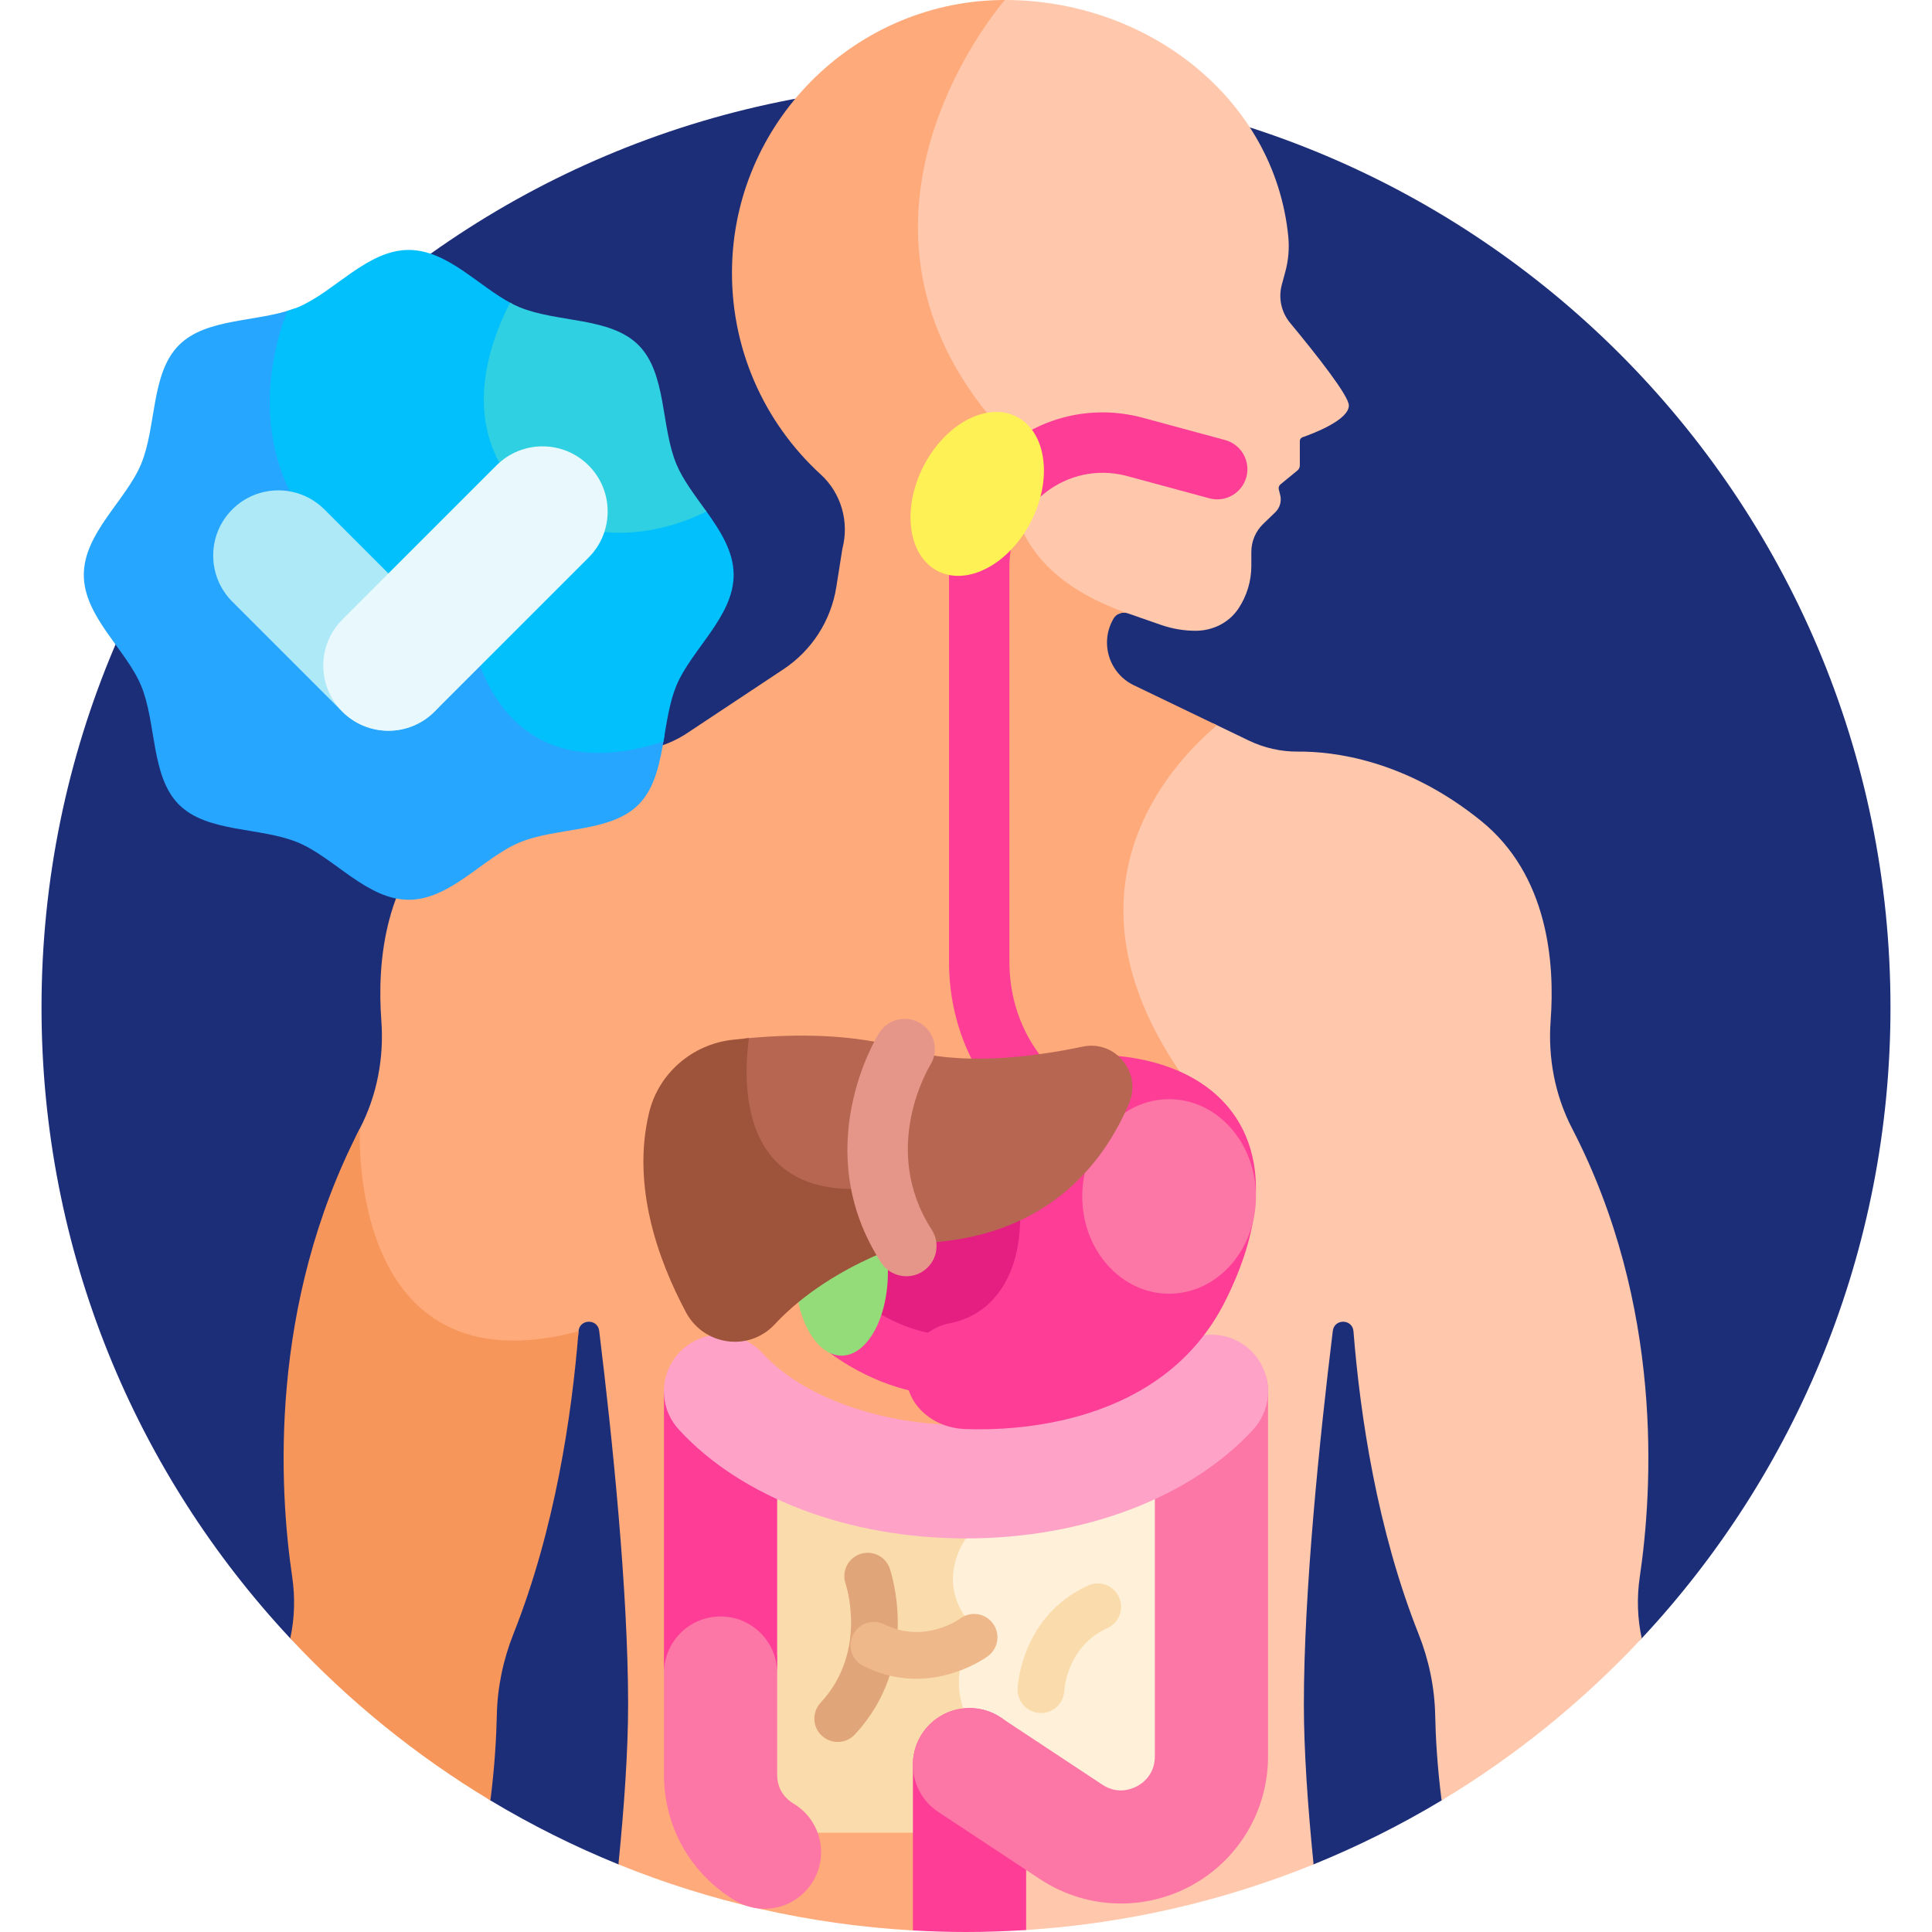 <?xml version="1.0" encoding="UTF-8"?>
<svg xmlns="http://www.w3.org/2000/svg" width="90" height="90" viewBox="0 0 90 90" fill="none">
  <g clip-path="url(#clip0_871_65)">
    <path d="M13.522 76.321L22.845 83.87C24.742 85.01 26.736 86.008 28.809 86.85H61.191C63.264 86.008 65.257 85.01 67.155 83.87L76.478 76.321C83.665 68.626 88.066 58.294 88.066 46.934C88.066 23.149 68.785 3.867 45 3.867C21.215 3.867 1.934 23.149 1.934 46.934C1.934 58.294 6.335 68.626 13.522 76.321Z" fill="#1D2E79"></path>
    <path d="M76.387 73.46C76.992 69.376 77.504 60.813 73.234 52.566C72.434 51.021 72.106 49.277 72.235 47.542C72.434 44.875 72.13 40.776 68.993 38.239C65.463 35.384 62.096 34.998 60.45 35.012C59.661 35.018 58.882 34.838 58.171 34.496L56.522 33.702C55.206 34.835 53.032 37.134 52.363 40.389C51.736 43.444 52.542 46.658 54.759 49.943L43.079 89.925L47.8 89.907C52.51 89.604 57.013 88.546 61.191 86.85C60.918 84.121 60.739 81.526 60.739 79.405C60.739 74.094 61.479 66.962 62.087 61.998C62.158 61.417 63.004 61.435 63.05 62.017C63.362 65.938 64.149 71.245 66.081 76.112C66.56 77.318 66.829 78.597 66.856 79.893C66.877 80.916 66.953 82.288 67.155 83.87C70.608 81.794 73.744 79.248 76.478 76.321C76.275 75.386 76.246 74.416 76.387 73.46Z" fill="#FFC7AB"></path>
    <path d="M43.158 6.584C42.134 10.21 42.003 15.618 47.172 20.84C47.038 21.284 46.62 23.006 47.506 24.862C48.28 26.485 49.827 27.741 52.105 28.6C52.235 28.535 52.389 28.519 52.534 28.57L54.069 29.105C54.591 29.287 55.137 29.382 55.683 29.384C56.486 29.387 57.246 29.017 57.691 28.349C58.083 27.76 58.292 27.068 58.292 26.36V25.709C58.292 25.218 58.491 24.748 58.844 24.407L59.412 23.859C59.623 23.654 59.709 23.351 59.638 23.066L59.572 22.803C59.549 22.714 59.58 22.62 59.651 22.562L60.441 21.915C60.511 21.857 60.551 21.771 60.551 21.681V20.547C60.551 20.466 60.602 20.394 60.678 20.368C61.158 20.201 62.835 19.571 62.835 18.888C62.835 18.446 61.388 16.599 60.098 15.041C59.687 14.545 59.544 13.881 59.712 13.26L59.875 12.659C60.019 12.128 60.067 11.574 60.014 11.027C59.383 4.589 53.447 -0.002 46.812 7.26617e-07C46.733 7.26617e-07 46.656 0.004 46.577 0.006C46.109 0.576 44.139 3.113 43.158 6.584Z" fill="#FFC7AB"></path>
    <path d="M56.69 33.784L52.818 31.921C51.658 31.363 51.221 29.934 51.87 28.823L51.876 28.813C52.009 28.585 52.285 28.483 52.534 28.57C45.45 26.114 47.372 20.792 47.372 20.792C37.334 10.754 46.812 0 46.812 0C39.999 0.002 34.34 5.462 34.106 12.27C33.972 16.167 35.592 19.688 38.237 22.106C39.189 22.977 39.568 24.311 39.242 25.559L38.959 27.345C38.711 28.91 37.818 30.3 36.497 31.176L32.019 34.146C31.189 34.696 30.22 34.991 29.225 35.014C27.487 35.055 24.318 35.56 21.006 38.239C17.87 40.776 17.565 44.875 17.764 47.542C17.894 49.277 17.566 51.021 16.766 52.566C16.702 52.688 16.643 52.812 16.582 52.935C16.557 55.832 17.416 59.397 19.672 61.231C21.427 62.659 23.848 62.992 26.868 62.22L26.924 62.312C26.933 62.214 26.942 62.113 26.95 62.017C26.996 61.434 27.842 61.417 27.913 61.997C28.521 66.962 29.26 74.094 29.26 79.405C29.26 81.526 29.082 84.121 28.809 86.85C33.083 88.585 37.698 89.653 42.527 89.927L43.262 89.924L54.951 49.912C49.196 41.46 54.391 35.731 56.69 33.784Z" fill="#FFAA7B"></path>
    <path d="M43.866 62.895C46.41 62.895 48.472 61.054 48.472 58.782C48.472 56.51 46.41 54.668 43.866 54.668C41.322 54.668 39.26 56.51 39.26 58.782C39.26 61.054 41.322 62.895 43.866 62.895Z" fill="#E51E82"></path>
    <path d="M54.514 69.31C51.819 70.709 48.505 71.49 44.999 71.49C44.908 71.49 44.818 71.487 44.727 71.486L44.799 71.648C44.521 72.08 43.446 74.023 45.214 75.9C44.971 76.283 44.305 77.501 44.54 78.987C44.728 80.172 45.444 81.232 46.669 82.138V85.376H51.936C53.601 85.376 54.95 84.026 54.95 82.361V70.867C54.951 70.296 54.79 69.765 54.514 69.31Z" fill="#FFF0D9"></path>
    <path d="M45.439 75.879C43.374 73.814 45 71.666 45 71.666L44.921 71.489C41.445 71.477 38.16 70.698 35.485 69.31C35.21 69.765 35.049 70.296 35.049 70.866V82.361C35.049 84.026 36.398 85.375 38.063 85.375H46.846V82.048C42.978 79.253 45.439 75.879 45.439 75.879Z" fill="#FADCAC"></path>
    <path d="M49.746 74.4C50.024 74.202 50.336 74.02 50.684 73.861C51.231 73.611 51.877 73.851 52.127 74.398C52.377 74.944 52.136 75.59 51.59 75.841C49.68 76.714 49.581 78.733 49.58 78.754C49.556 79.354 49.05 79.822 48.449 79.799C47.849 79.775 47.381 79.269 47.404 78.668C47.409 78.546 47.538 75.972 49.746 74.4Z" fill="#FADCAC"></path>
    <path d="M47.801 89.907V82.207C47.801 80.751 46.62 79.57 45.164 79.57C43.708 79.57 42.527 80.751 42.527 82.207V89.927C43.346 89.974 44.17 90 45 90C45.941 90 46.875 89.967 47.801 89.907Z" fill="#FE3D97"></path>
    <path d="M58.666 64.358L53.797 69.545V81.823C53.797 82.673 53.217 83.076 52.967 83.21C52.718 83.344 52.061 83.606 51.352 83.137L46.617 80.007C45.403 79.205 43.767 79.538 42.964 80.753C42.161 81.968 42.495 83.604 43.709 84.407L48.445 87.536C49.588 88.292 50.902 88.673 52.22 88.673C53.332 88.673 54.447 88.402 55.465 87.855C57.688 86.659 59.07 84.348 59.07 81.823V64.813C59.07 64.567 59.034 64.331 58.971 64.106L58.666 64.358Z" fill="#FD77A6"></path>
    <path d="M36.966 84.019C36.681 83.849 36.203 83.447 36.203 82.669V77.119C35.854 75.994 34.806 75.178 33.566 75.178C32.327 75.178 31.279 75.994 30.93 77.119V82.669C30.93 85.101 32.174 87.298 34.259 88.545C34.683 88.798 35.15 88.919 35.61 88.919C36.507 88.919 37.382 88.461 37.875 87.635C38.623 86.386 38.216 84.767 36.966 84.019Z" fill="#FD77A6"></path>
    <path d="M30.93 64.812V77.938C30.93 76.482 32.11 75.301 33.566 75.301C35.023 75.301 36.203 76.482 36.203 77.938V69.608L30.93 64.812Z" fill="#FE3D97"></path>
    <path d="M45 71.666C39.536 71.666 34.535 69.77 31.623 66.595C30.639 65.521 30.711 63.853 31.784 62.869C32.858 61.885 34.525 61.957 35.51 63.03C37.412 65.104 41.048 66.393 45 66.393C48.952 66.393 52.589 65.104 54.491 63.03C55.475 61.958 57.143 61.885 58.216 62.869C59.289 63.853 59.361 65.521 58.377 66.595C55.465 69.77 50.464 71.666 45 71.666Z" fill="#FEA2C8"></path>
    <path d="M44.297 65.01C41.139 65.01 38.691 63.05 38.588 62.967L40.357 60.78C40.374 60.794 42.157 62.197 44.297 62.197V65.01H44.297Z" fill="#FE3D97"></path>
    <path d="M52.144 49.198C50.961 49.074 49.762 49.402 48.861 50.177C47.887 51.014 47.009 52.477 47.392 54.985C48.015 59.06 46.387 61.237 44.263 61.636C42.349 61.996 41.487 64.357 42.979 65.768C43.509 66.27 44.216 66.542 44.946 66.57C47.282 66.662 54.151 66.412 57.063 60.635C60.364 54.087 57.703 49.783 52.144 49.198Z" fill="#FE3D97"></path>
    <path d="M54.461 60.266C56.696 60.266 58.507 58.238 58.507 55.735C58.507 53.233 56.696 51.204 54.461 51.204C52.227 51.204 50.415 53.233 50.415 55.735C50.415 58.238 52.227 60.266 54.461 60.266Z" fill="#FD77A6"></path>
    <path d="M40.599 58.398C39.614 58.846 38.335 59.539 37.157 60.514C37.447 62.047 38.252 63.151 39.202 63.151C40.395 63.151 41.362 61.41 41.362 59.262C41.362 58.869 41.329 58.49 41.269 58.132C41.042 58.21 40.819 58.298 40.599 58.398Z" fill="#94DC79"></path>
    <path d="M50.364 53.79C50.186 53.79 50.006 53.756 49.831 53.684C48.72 53.229 47.712 52.525 46.836 51.594C45.142 49.792 44.209 47.381 44.209 44.806V26.381C44.209 24.155 45.216 22.095 46.972 20.727C48.728 19.359 50.973 18.887 53.13 19.432L53.154 19.438L57.07 20.499C57.82 20.702 58.263 21.474 58.06 22.224C57.857 22.973 57.084 23.417 56.335 23.213L52.431 22.156C51.123 21.83 49.764 22.117 48.7 22.946C47.633 23.777 47.022 25.029 47.022 26.381V44.806C47.022 46.663 47.683 48.389 48.885 49.667C49.484 50.304 50.161 50.78 50.898 51.082C51.617 51.377 51.96 52.198 51.666 52.917C51.443 53.461 50.918 53.79 50.364 53.79Z" fill="#FE3D97"></path>
    <path d="M50.433 48.756C48.052 49.258 44.737 49.666 42.143 48.868C39.716 48.121 36.857 48.168 34.708 48.376C34.656 48.769 34.61 49.259 34.603 49.801C34.582 51.563 34.997 53.009 35.802 53.982C36.732 55.105 38.174 55.632 40.089 55.554L41.431 58.256C42.072 58.052 42.737 57.929 43.411 57.879C48.927 57.471 51.45 54.106 52.594 51.402C53.201 49.966 51.958 48.435 50.433 48.756Z" fill="#B66651"></path>
    <path d="M40.196 55.373C34.471 55.682 34.597 50.494 34.888 48.358C34.614 48.383 34.349 48.411 34.098 48.44C32.231 48.658 30.673 50.011 30.235 51.839C29.419 55.246 30.648 58.685 31.958 61.137C32.787 62.687 34.891 62.983 36.086 61.696C37.499 60.175 39.304 59.164 40.599 58.574C40.925 58.426 41.26 58.303 41.602 58.202L40.196 55.373Z" fill="#9E533B"></path>
    <path d="M42.223 59.453C41.762 59.453 41.31 59.227 41.041 58.81C37.642 53.545 40.814 48.342 40.951 48.123C41.362 47.464 42.23 47.264 42.889 47.675C43.546 48.085 43.747 48.949 43.34 49.607C43.239 49.772 40.99 53.545 43.403 57.284C43.825 57.937 43.637 58.807 42.985 59.228C42.749 59.381 42.485 59.453 42.223 59.453Z" fill="#E59689"></path>
    <path d="M48.032 24.287C49.044 22.3 48.741 20.117 47.356 19.411C45.97 18.705 44.026 19.743 43.014 21.729C42.001 23.716 42.304 25.899 43.69 26.605C45.076 27.311 47.02 26.273 48.032 24.287Z" fill="#FEF156"></path>
    <path d="M25.159 34.13C22.68 32.714 22.225 29.494 22.221 29.462L22.111 28.428L21.725 29.351C21.723 29.355 21.651 29.446 21.424 29.462C20.932 29.498 19.397 29.174 15.681 25.459C11.614 21.392 12.889 16.471 13.72 14.371C11.982 15.02 9.617 14.796 8.338 16.076C7.019 17.394 7.299 19.866 6.574 21.615C5.874 23.303 3.904 24.838 3.904 26.779C3.904 28.719 5.874 30.255 6.574 31.942C7.299 33.691 7.019 36.163 8.337 37.482C9.656 38.8 12.128 38.52 13.877 39.245C15.565 39.945 17.1 41.915 19.04 41.915C20.981 41.915 22.516 39.945 24.204 39.245C25.953 38.52 28.425 38.8 29.743 37.482C30.54 36.685 30.753 35.468 30.957 34.243C28.614 35.027 26.667 34.992 25.159 34.13Z" fill="#27A6FF"></path>
    <path d="M24.481 22.897C21.505 19.921 22.904 16.011 23.854 14.149C22.301 13.348 20.846 11.643 19.04 11.643C17.1 11.643 15.564 13.613 13.877 14.312C13.717 14.379 13.549 14.435 13.378 14.486C12.521 16.744 11.421 21.581 15.49 25.65C21.006 31.166 21.952 29.498 21.952 29.498C21.952 29.498 22.955 37.115 30.905 34.545C31.06 33.645 31.184 32.722 31.507 31.942C32.206 30.255 34.176 28.72 34.176 26.779C34.176 25.675 33.539 24.703 32.86 23.758C30.147 25.056 26.784 25.201 24.481 22.897Z" fill="#02C0FC"></path>
    <path d="M32.911 23.829C32.382 23.089 31.819 22.367 31.507 21.616C30.781 19.866 31.061 17.394 29.743 16.076C28.425 14.758 25.953 15.038 24.204 14.312C24.055 14.251 23.908 14.179 23.762 14.1C22.802 15.949 21.312 19.96 24.357 23.005C26.709 25.357 30.156 25.181 32.911 23.829Z" fill="#2FD0E2"></path>
    <path d="M18.094 34.041C17.317 34.041 16.541 33.744 15.948 33.152L10.82 28.024C9.635 26.839 9.635 24.918 10.82 23.732C12.005 22.547 13.927 22.547 15.112 23.732L20.24 28.86C21.425 30.045 21.425 31.966 20.24 33.152C19.647 33.744 18.871 34.041 18.094 34.041Z" fill="#ADE9F7"></path>
    <path d="M18.094 34.041C17.318 34.041 16.541 33.744 15.948 33.152C14.763 31.966 14.763 30.045 15.948 28.86L23.127 21.681C24.312 20.496 26.233 20.496 27.419 21.681C28.604 22.866 28.604 24.788 27.419 25.973L20.24 33.151C19.647 33.744 18.871 34.041 18.094 34.041Z" fill="#E8F8FC"></path>
    <path d="M13.612 73.46C13.754 74.415 13.724 75.386 13.522 76.321C16.256 79.248 19.392 81.794 22.845 83.87C23.047 82.288 23.122 80.916 23.144 79.893C23.171 78.597 23.44 77.318 23.918 76.113C25.851 71.245 26.638 65.938 26.95 62.017C16.107 64.884 16.766 52.566 16.766 52.566C12.495 60.813 13.008 69.376 13.612 73.46Z" fill="#F7965B"></path>
    <path d="M38.73 81.108C38.568 81.062 38.414 80.978 38.282 80.856C37.842 80.446 37.818 79.757 38.228 79.317C40.445 76.936 39.402 73.809 39.391 73.778C39.195 73.21 39.497 72.59 40.065 72.394C40.634 72.198 41.253 72.5 41.449 73.068C41.511 73.247 42.92 77.474 39.821 80.801C39.534 81.109 39.11 81.214 38.73 81.108Z" fill="#E0A579"></path>
    <path d="M41.236 78.006C40.907 77.914 40.569 77.787 40.227 77.616C39.688 77.348 39.469 76.694 39.737 76.156C40.005 75.618 40.659 75.399 41.197 75.667C43.077 76.603 44.71 75.412 44.727 75.4C45.209 75.04 45.891 75.14 46.25 75.622C46.609 76.104 46.51 76.786 46.027 77.146C45.929 77.219 43.846 78.736 41.236 78.006Z" fill="#EEB88B"></path>
  </g>
  <defs>
    <clipPath id="clip0_871_65">
      <rect width="90" height="90" fill="white"></rect>
    </clipPath>
  </defs>
</svg>
